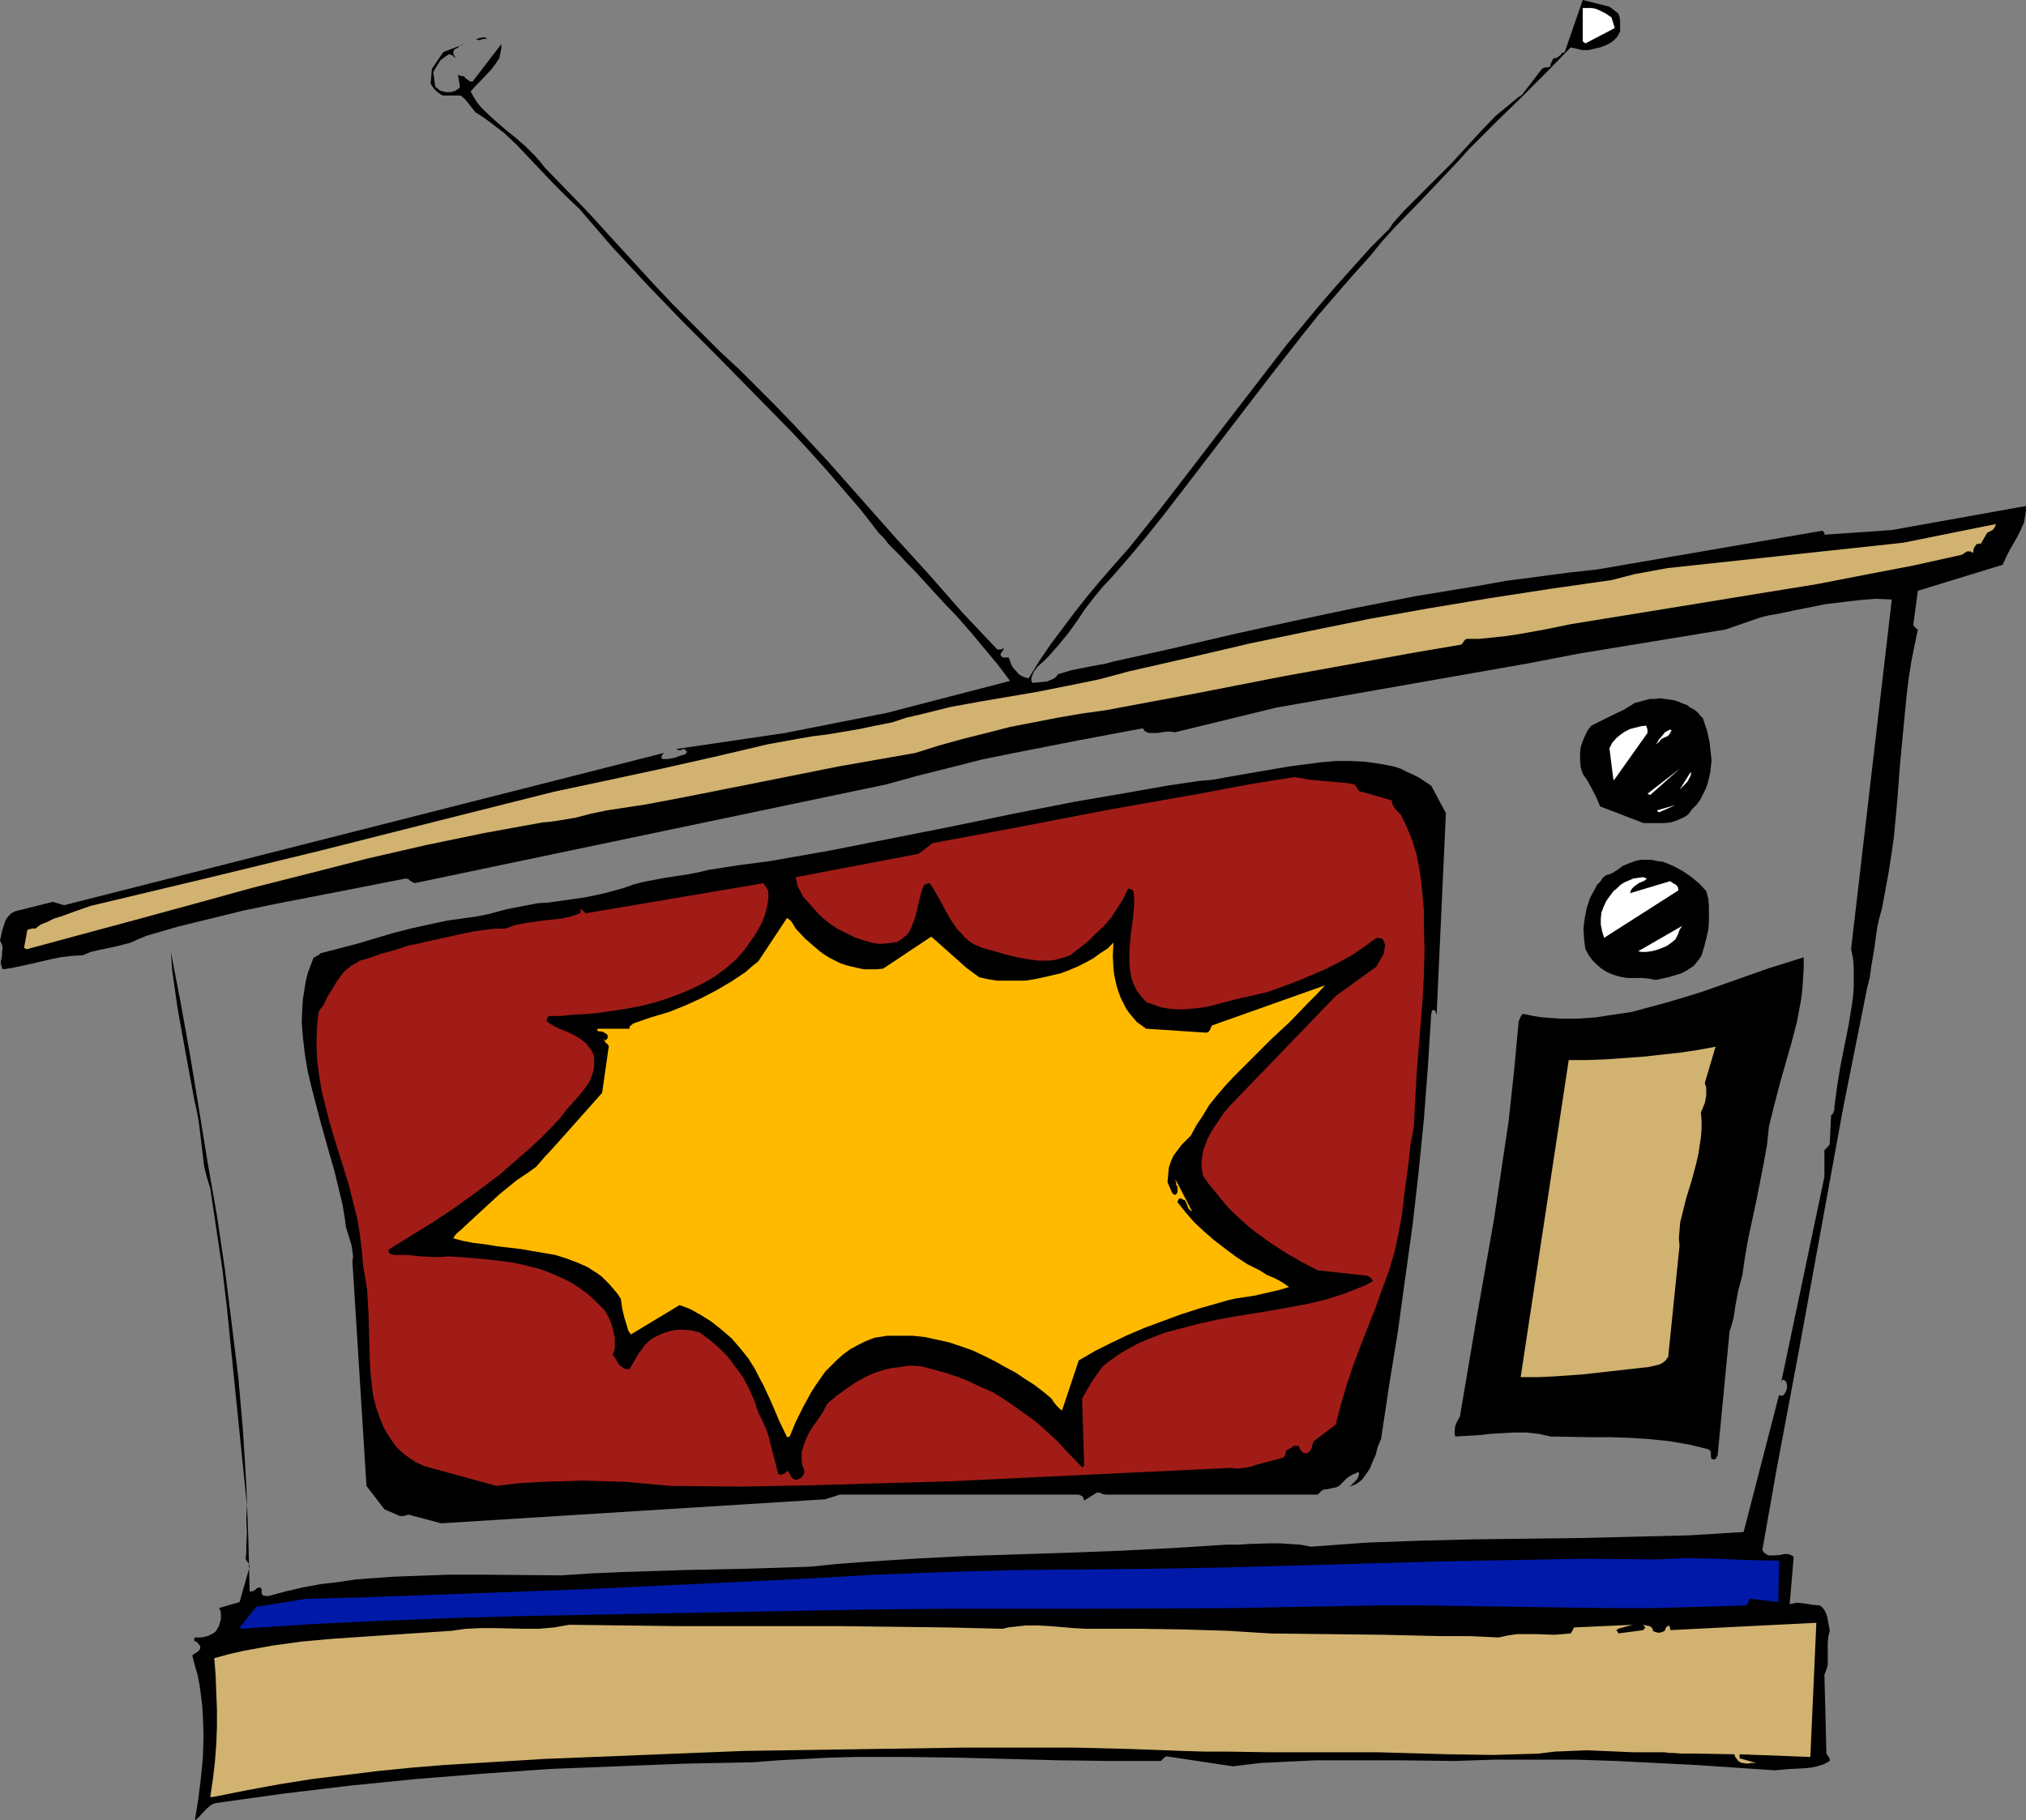 <?xml version="1.0" encoding="UTF-8" standalone="no"?>
<svg
   version="1.0"
   width="129.766mm"
   height="116.605mm"
   id="svg21"
   sodipodi:docname="Television 23.wmf"
   xmlns:inkscape="http://www.inkscape.org/namespaces/inkscape"
   xmlns:sodipodi="http://sodipodi.sourceforge.net/DTD/sodipodi-0.dtd"
   xmlns="http://www.w3.org/2000/svg"
   xmlns:svg="http://www.w3.org/2000/svg">
  <rect width="100%" height="100%" fill="#808080" stroke="none"/>
  <sodipodi:namedview
     id="namedview21"
     pagecolor="#ffffff"
     bordercolor="#000000"
     borderopacity="0.25"
     inkscape:showpageshadow="2"
     inkscape:pageopacity="0.0"
     inkscape:pagecheckerboard="0"
     inkscape:deskcolor="#d1d1d1"
     inkscape:document-units="mm" />
  <defs
     id="defs1">
    <pattern
       id="WMFhbasepattern"
       patternUnits="userSpaceOnUse"
       width="6"
       height="6"
       x="0"
       y="0" />
  </defs>
  <path
     style="fill:#000000;fill-opacity:1;fill-rule:evenodd;stroke:none"
     d="m 47.995,440.066 1.939,-2.101 1.131,-0.97 0.646,-0.323 0.646,-0.162 8.08,-1.131 8.08,-1.131 16.16,-1.939 16.16,-1.616 16.16,-1.293 16.16,-1.131 16.322,-0.646 16.322,-0.646 16.483,-0.323 6.141,-0.485 6.302,-0.323 6.141,-0.323 6.302,-0.162 h 12.282 l 12.282,0.162 12.282,0.323 12.282,0.323 12.282,0.162 h 12.443 l 0.646,-0.646 0.646,-0.485 16.16,2.424 6.626,-0.808 6.787,-0.323 6.626,-0.323 h 6.626 13.413 l 13.574,0.162 9.858,-0.323 h 9.858 9.696 l 9.696,0.323 9.534,0.485 9.696,0.485 19.23,1.293 1.778,-0.162 1.778,-0.162 3.394,-0.162 1.778,-0.162 1.454,-0.323 1.616,-0.485 1.454,-0.808 v -0.485 l -0.162,-0.323 -0.323,-0.485 -0.323,-0.485 -0.485,-19.07 0.485,-1.293 0.323,-1.131 v -1.293 -4.202 l 0.162,-1.454 0.323,-1.293 -0.162,-0.97 -0.323,-1.778 -0.162,-0.808 -0.323,-0.808 -0.323,-0.646 -0.485,-0.646 -0.646,-0.485 -1.778,-0.162 -1.939,-0.323 -1.778,-0.162 -0.97,0.162 -0.808,0.162 0.97,-11.474 -0.808,-0.485 -0.646,-0.162 h -0.808 l -0.646,0.162 -1.454,0.162 h -0.808 -0.808 l -0.485,-0.162 -0.485,-0.323 -0.323,-0.323 -0.323,-0.485 3.394,-19.232 5.494,-29.252 5.333,-29.252 5.333,-29.252 2.909,-14.545 2.909,-14.545 0.646,-2.586 0.323,-2.424 0.808,-4.848 0.646,-4.687 0.485,-2.263 0.646,-2.263 0.808,-4.363 0.808,-4.364 0.646,-4.202 0.646,-4.363 0.808,-8.727 0.646,-8.565 0.808,-8.565 0.808,-8.404 0.485,-4.04 0.646,-4.202 0.808,-4.04 0.808,-3.879 -0.323,-0.162 -0.162,-0.162 -0.323,-0.323 v -0.162 l -0.323,-0.162 1.131,-8.404 20.523,-6.303 0.808,-1.778 0.808,-1.616 1.939,-3.394 0.808,-1.616 0.808,-1.778 0.162,-0.97 0.162,-0.97 0.162,-0.97 v -1.131 l -32.482,5.818 -16.322,1.131 v -0.485 l -0.162,-0.162 -0.323,-0.323 -54.459,9.373 -7.272,0.808 -7.272,0.97 -7.434,0.97 -7.272,1.293 -14.706,2.424 -14.867,2.909 -14.544,3.071 -14.706,3.232 -14.544,3.394 -14.544,3.232 -1.778,0.485 -1.778,0.323 -3.394,0.646 -3.232,0.646 -3.232,0.97 -0.485,0.646 -0.646,0.485 -0.808,0.323 -0.808,0.323 -1.778,0.162 -1.616,0.162 -0.323,-0.485 v -0.646 l 0.162,-0.485 0.162,-0.485 0.485,-0.97 0.323,-0.323 0.323,-0.485 1.454,-1.293 1.293,-1.293 2.424,-2.747 2.262,-2.747 2.101,-2.909 1.939,-2.909 2.101,-2.747 2.262,-2.747 2.424,-2.586 4.202,-4.848 4.04,-4.848 3.878,-4.848 3.878,-5.01 7.434,-9.697 7.434,-9.697 7.434,-9.697 7.595,-9.697 3.878,-4.848 4.04,-4.687 4.202,-4.848 4.363,-4.848 2.747,-3.394 3.07,-3.394 6.141,-6.303 3.07,-3.232 2.909,-3.071 3.07,-3.232 2.909,-3.232 3.232,-3.232 3.07,-3.071 6.302,-6.141 6.141,-6.141 5.818,-5.98 1.454,0.323 1.293,0.323 h 1.616 l 1.293,-0.323 1.454,-0.323 1.293,-0.485 1.293,-0.646 0.97,-0.808 0.485,-0.485 0.485,-0.808 0.323,-0.646 V 6.788 5.818 5.01 L 392.041,4.04 391.718,3.232 389.617,1.616 383.153,0 l -4.363,12.606 -0.323,0.162 h -0.323 l -0.162,0.323 -0.323,0.323 -0.646,0.485 -0.323,0.162 h -0.485 l -0.323,0.323 -0.162,0.485 -0.323,0.485 -0.162,0.808 -0.808,0.162 h -0.485 l -0.646,0.323 -4.848,6.303 -0.97,0.646 -0.808,0.646 -2.909,2.424 -0.808,0.646 -0.97,0.808 -3.555,3.717 -3.555,3.879 -3.555,3.879 -1.939,1.939 -2.101,2.101 -2.909,2.909 -1.454,1.454 -3.07,3.071 -1.293,1.454 -1.293,1.454 -0.97,1.454 -4.525,4.525 -4.202,4.687 -4.202,4.687 -4.04,4.687 -7.918,9.535 -7.595,9.858 -7.595,9.858 -7.434,9.697 -7.595,9.858 -7.757,9.697 -3.555,4.04 -3.394,3.879 -3.232,3.879 -3.07,3.879 -2.909,3.879 -2.909,3.879 -2.747,4.04 -2.586,4.202 -0.808,-0.162 -0.808,-0.323 -0.808,-0.485 -0.646,-0.808 -0.646,-0.646 -0.485,-0.808 -0.323,-0.97 -0.323,-0.808 h -0.162 -0.485 -0.808 l -0.323,-0.323 -0.162,-0.162 v -0.323 -0.162 l 0.485,-0.646 0.162,-0.323 0.162,-0.323 -0.808,0.323 h -0.323 -0.485 l -8.403,-8.889 -8.08,-9.212 -8.242,-9.05 -16.16,-18.262 -8.403,-9.05 -4.363,-4.525 -4.363,-4.363 -4.525,-4.525 -4.525,-4.202 -2.909,-2.909 -2.909,-2.909 -5.656,-5.656 -5.333,-5.656 -5.01,-5.495 -5.171,-5.656 -5.01,-5.495 -5.171,-5.333 -5.333,-5.495 -1.131,-1.454 -1.131,-1.293 -2.424,-2.424 -2.424,-2.101 -2.424,-1.939 -2.424,-2.101 -2.262,-2.101 -1.131,-1.131 -0.97,-1.131 -0.808,-1.293 -0.808,-1.454 1.131,-1.293 1.293,-1.293 2.586,-2.747 0.97,-1.293 0.97,-1.454 0.162,-0.808 0.162,-0.808 0.162,-0.808 v -0.97 l -6.949,9.05 h -0.485 -0.162 l -0.646,-0.485 -0.485,-0.323 -0.323,-0.485 h -0.646 l -0.808,-0.323 0.485,2.909 -0.162,0.323 -0.485,0.323 -0.485,0.323 -0.485,0.162 -0.646,0.162 h -0.485 -0.646 l -0.646,-0.162 -0.646,-0.162 -0.485,-0.323 -0.323,-0.323 -0.485,-0.323 -0.485,-3.555 0.646,-1.131 0.808,-1.293 0.323,-0.485 0.646,-0.485 0.646,-0.485 0.808,-0.485 0.323,0.162 0.485,0.162 0.485,0.485 0.485,0.162 h -0.162 l -0.162,-0.162 -0.162,-0.323 -0.323,-0.485 v -0.646 l 0.162,-0.323 0.323,-0.323 0.485,-0.162 0.485,-0.485 0.485,-0.323 0.646,-0.162 -5.01,1.939 -2.747,4.04 -0.323,3.555 0.485,0.808 0.646,0.808 0.97,0.808 0.485,0.323 0.485,0.162 h 4.202 l 0.97,0.808 0.808,0.97 1.778,2.263 1.778,1.131 1.778,1.293 3.394,2.586 3.07,2.909 3.07,3.232 3.07,3.232 2.909,3.071 3.07,3.071 3.07,2.909 4.04,4.687 4.04,4.687 4.202,4.525 4.202,4.525 8.565,8.889 8.888,8.889 8.726,8.889 8.726,8.889 4.202,4.525 4.202,4.687 4.04,4.687 4.04,4.687 1.293,1.616 1.131,1.454 2.101,2.747 1.293,1.293 1.131,1.454 1.454,1.454 1.454,1.454 1.616,1.778 1.778,1.778 3.394,3.717 3.394,3.717 3.555,3.717 3.394,3.879 3.232,3.879 3.232,3.879 2.909,3.879 -29.896,7.757 -24.563,4.848 -26.341,3.879 0.323,0.162 0.323,0.162 h 0.323 l 0.646,-0.323 h 0.485 l 0.162,0.323 v 0.162 h 0.323 v 0.162 0 l -0.162,0.323 -0.323,0.323 -0.485,0.162 -0.646,0.162 -1.293,0.485 -1.616,0.323 h -0.808 -0.646 l -0.162,-0.162 v -0.323 -0.323 l 0.323,-0.323 0.162,-0.323 -145.117,36.847 -2.747,-0.808 -9.05,2.263 -0.97,0.485 -0.646,0.646 -0.646,0.808 -0.323,0.808 -0.646,2.101 L 0,227.71 l 0.485,0.97 0.162,0.97 -0.162,0.808 v 0.97 l -0.162,0.808 -0.162,0.808 0.162,0.808 0.323,0.808 2.262,-0.323 2.262,-0.485 2.262,-0.485 4.848,-1.131 2.424,-0.485 2.586,-0.323 2.747,-0.162 1.939,-0.808 2.101,-0.485 3.878,-0.808 3.717,-0.97 1.778,-0.808 1.939,-0.808 7.757,-2.263 7.918,-1.939 7.918,-1.939 7.757,-1.616 15.837,-3.071 15.675,-3.071 0.646,0.162 0.323,0.323 0.485,0.323 0.323,0.162 0.323,0.162 114.251,-23.918 7.595,-2.101 7.757,-1.939 7.595,-1.939 7.918,-1.616 15.675,-3.071 15.514,-2.909 0.323,0.485 0.323,0.323 0.808,0.323 h 0.97 1.131 l 2.101,-0.323 h 1.131 l 0.97,0.162 24.563,-5.98 60.762,-10.666 12.605,-2.424 35.39,-5.818 8.403,-2.909 1.939,-0.485 1.939,-0.323 3.878,-0.808 4.04,-0.808 4.04,-0.808 4.04,-0.485 4.04,-0.485 4.04,-0.323 3.878,0.162 -9.858,84.684 0.485,2.263 0.162,2.263 v 2.101 2.424 l -0.162,2.263 -0.323,2.424 -0.808,4.848 -0.97,4.848 -0.97,4.848 -0.808,5.01 -0.323,2.424 -0.323,2.424 v 0.646 l -0.162,0.485 -0.162,0.485 -0.485,0.485 -0.323,6.949 -0.323,0.485 -0.323,0.323 -0.646,0.646 v 6.464 l -10.504,49.938 0.162,-0.485 0.162,-0.323 h 0.323 l 0.485,0.323 0.323,0.808 v 0.97 l -0.323,0.808 -0.485,0.808 h -0.162 l -0.323,0.162 -0.646,-0.162 -8.565,33.13 -13.09,0.808 -12.928,0.323 -13.09,0.323 -12.928,0.162 -13.09,0.162 -13.09,0.323 -13.251,0.485 -6.626,0.485 -6.626,0.485 -2.586,-0.485 -2.586,-0.162 -2.424,-0.162 h -2.424 l -5.171,0.162 -2.586,0.162 h -2.747 l -12.766,0.808 -12.605,0.646 -12.605,0.485 -25.048,0.808 -12.443,0.646 -12.605,0.808 -6.302,0.485 -6.302,0.646 -15.19,0.485 -15.19,0.323 -15.19,0.485 -7.434,0.323 -7.434,0.485 -17.938,-0.162 h -9.211 l -8.888,0.323 -4.525,0.162 -4.363,0.323 -4.525,0.323 -4.363,0.646 -4.202,0.485 -4.363,0.808 -4.202,0.97 -4.202,1.131 h -0.485 l -0.808,-0.162 -0.162,-0.162 -0.162,-0.323 v -0.485 -0.485 l -0.162,-0.323 -0.323,-0.162 -0.646,0.162 -0.485,0.485 -0.646,0.323 h -0.323 -0.323 l -0.162,-6.464 -0.162,-6.464 -0.485,-12.929 -0.808,-13.09 -1.131,-12.929 -1.616,-13.09 -1.616,-12.929 -1.939,-13.09 -2.262,-12.929 -2.101,-12.929 -2.101,-12.767 -2.262,-12.606 -2.424,-12.606 0.323,4.525 0.646,4.525 0.646,4.525 0.808,4.525 1.616,8.889 0.808,4.364 0.808,4.363 0.646,2.909 0.485,2.747 0.646,5.333 0.646,5.333 0.646,2.586 0.808,2.586 1.454,9.697 1.454,9.697 1.131,9.535 0.97,9.697 1.939,19.07 1.939,19.07 -0.162,3.394 0.162,3.232 -0.162,3.232 v 1.616 l -0.162,1.454 0.162,0.323 0.323,0.485 0.323,0.485 0.162,0.323 v 0.323 l -2.424,8.565 -5.01,1.454 0.323,0.485 0.162,0.808 v 0.646 0.808 l -0.485,1.616 -0.646,1.131 -0.323,0.323 -0.485,0.323 -1.293,0.646 -1.454,0.323 h -1.454 l -0.323,0.162 v 0.323 0.323 l 0.323,0.162 0.323,0.162 0.323,0.323 0.162,0.323 0.323,0.162 v 0.485 0.323 l -0.485,0.646 -0.808,0.485 -0.646,0.485 0.646,2.424 0.646,2.263 0.485,2.424 0.323,2.424 0.323,2.586 0.162,2.424 0.162,5.01 -0.162,5.172 -0.485,5.01 -0.646,5.172 -0.808,5.01 z"
     id="path1" />
  <path
     style="fill:#d1b270;fill-opacity:1;fill-rule:evenodd;stroke:none"
     d="m 51.55,435.056 8.08,-1.616 7.918,-1.454 8.08,-1.293 8.08,-0.97 7.918,-0.97 8.08,-0.808 7.918,-0.646 8.08,-0.485 15.998,-0.97 16.16,-0.646 15.998,-0.646 16.16,-0.646 53.328,-0.808 h 13.413 13.251 l 13.251,0.323 13.251,0.485 5.333,0.162 h 5.333 l 10.342,0.162 h 10.342 10.181 5.656 l 5.656,0.162 5.656,0.162 5.494,0.162 10.989,0.162 5.494,-0.162 5.494,-0.162 3.878,-0.485 3.878,-0.162 3.878,-0.162 3.878,0.162 3.717,0.162 3.878,0.162 h 3.717 3.717 l 1.131,0.162 h 0.97 l 1.939,0.162 h 1.778 1.939 l 9.05,0.162 0.323,0.808 0.323,0.323 0.323,0.485 0.485,0.323 0.485,0.162 1.131,0.162 1.131,-0.162 h 1.131 l -4.04,-1.131 v -0.97 l 17.13,0.646 1.454,-32.484 -35.39,1.778 v -0.485 l -0.162,-0.323 v -0.162 0 l -0.162,-0.162 -0.162,0.162 h -0.162 l -0.323,0.323 -0.323,0.646 v 0.162 0 l -0.646,0.323 -0.808,0.162 -0.808,-0.162 -0.646,-0.323 v -0.323 l -0.162,-0.323 -0.323,-0.323 -0.323,-0.162 -0.808,-0.162 -0.808,-0.162 0.323,0.323 0.162,0.162 0.162,0.162 -0.162,0.162 -0.162,0.162 -0.162,0.323 -6.141,0.808 v -0.323 l -0.162,-0.162 -0.162,-0.162 h -0.162 v 0 l 0.162,-0.162 0.323,-0.323 3.555,-0.97 -14.221,0.646 -0.162,0.323 -0.162,0.323 -0.162,0.323 -0.323,0.485 -1.939,0.162 -2.101,0.162 -4.363,-0.162 h -2.262 -2.262 l -2.262,0.323 -2.262,0.485 -6.949,-0.323 h -7.11 l -13.736,-0.323 -27.31,-0.323 -5.333,-0.323 -5.171,-0.323 -10.504,-0.323 -10.181,-0.162 h -10.504 -3.07 l -2.909,-0.162 -5.818,-0.485 -2.909,-0.162 h -2.909 l -2.909,0.323 -1.454,0.162 -1.293,0.323 -13.251,-0.323 -13.251,-0.162 -13.09,-0.162 h -13.09 -26.179 l -13.09,-0.162 -12.928,-0.162 -3.717,0.646 -3.717,0.323 h -3.555 l -7.11,-0.162 h -3.555 l -3.394,0.162 -3.394,0.485 -7.272,0.485 -7.272,0.485 -7.272,0.485 -7.11,0.485 -7.272,0.646 -7.11,0.97 -3.555,0.646 -3.555,0.646 -3.555,0.808 -3.555,0.97 0.323,4.04 0.162,4.202 0.162,4.202 v 4.202 l -0.162,4.202 -0.323,4.202 -0.485,4.202 -0.646,4.363 z"
     id="path2" />
  <path
     style="fill:#ffffff;fill-opacity:1;fill-rule:evenodd;stroke:none"
     d="m 64.963,434.41 3.555,-0.808 z"
     id="path3" />
  <path
     style="fill:#0019a8;fill-opacity:1;fill-rule:evenodd;stroke:none"
     d="m 58.499,394.331 16.968,-1.131 16.806,-0.808 16.806,-0.646 16.806,-0.485 33.774,-0.646 16.968,-0.323 16.968,-0.323 17.614,-0.323 17.453,-0.162 h 34.906 l 34.744,-0.162 17.453,-0.323 17.453,-0.323 h 11.312 l 11.15,0.162 22.462,0.323 11.15,0.162 h 11.15 l 11.15,-0.323 11.15,-0.323 0.162,-0.323 0.323,-0.323 0.162,-0.485 0.162,-0.485 6.949,0.808 0.162,-10.02 -7.434,-0.162 -7.434,-0.323 -7.434,-0.162 -3.717,0.162 -4.04,0.162 -17.291,-0.162 -17.291,0.323 -17.291,0.323 -17.291,0.485 -34.259,0.97 -17.291,0.323 -17.453,0.162 -16.968,0.162 -16.968,0.485 -16.968,0.646 -16.806,0.97 -33.774,1.616 -16.968,0.808 -16.806,0.646 -26.664,0.97 -13.251,0.485 -13.09,0.323 -12.12,1.939 -4.04,5.01 z"
     id="path4" />
  <path
     style="fill:#000000;fill-opacity:1;fill-rule:evenodd;stroke:none"
     d="m 106.817,368.796 92.92,-5.818 3.555,-1.131 h 57.853 l 0.323,0.162 0.485,0.162 0.323,0.485 0.162,0.646 3.07,-1.939 h 0.808 l 0.485,0.323 0.808,0.162 h 51.389 l 0.485,-0.485 0.485,-0.485 0.646,-0.323 h 0.646 l 1.454,-0.323 0.808,-0.162 0.646,-0.323 0.97,-0.97 0.97,-0.97 1.293,-0.808 0.808,-0.323 0.646,-0.323 0.162,0.485 -0.162,0.485 -0.162,0.485 -0.323,0.485 -0.808,0.808 -0.808,0.808 0.808,-0.323 0.808,-0.323 0.646,-0.485 0.646,-0.485 0.97,-1.293 0.97,-1.454 0.646,-1.616 0.808,-1.778 0.485,-1.939 0.808,-1.939 1.939,-12.929 2.101,-12.929 1.778,-12.929 1.778,-12.767 1.454,-12.767 1.293,-12.929 0.97,-12.767 0.808,-12.767 0.162,-0.646 0.162,-0.323 h 0.323 l 0.323,0.162 0.162,0.485 0.162,0.485 v 0.323 0 l 2.262,-49.13 -3.555,-6.626 -1.454,-0.97 -1.454,-0.97 -1.616,-0.808 -1.454,-0.646 -1.616,-0.808 -1.616,-0.485 -1.616,-0.323 -1.778,-0.323 -3.394,-0.485 -3.555,-0.162 h -3.555 l -3.717,0.323 -3.717,0.485 -3.717,0.485 -7.595,1.293 -7.434,1.293 -3.555,0.646 -3.555,0.323 -7.595,1.131 -7.272,1.293 -15.029,2.586 -14.867,2.909 -14.867,3.071 -14.706,2.909 -14.706,2.909 -14.706,2.586 -7.434,0.97 -7.272,1.131 -2.747,0.646 -2.586,0.485 -5.333,0.808 -2.586,0.485 -2.586,0.485 -2.424,0.646 -2.262,0.808 -4.686,1.293 -4.525,0.97 -9.05,1.293 -2.586,0.162 -2.586,0.485 -5.01,0.97 -4.848,1.293 -2.586,0.485 -2.262,0.323 -4.686,0.646 -4.525,0.97 -4.363,0.97 -4.363,1.131 -4.363,1.293 -4.363,1.293 -4.363,1.131 -4.363,1.131 -0.485,0.485 -0.485,0.162 -0.323,0.323 h -0.323 l -0.808,2.101 -0.646,1.778 -0.485,1.939 -0.323,2.101 -0.323,1.939 -0.162,1.939 -0.162,3.879 0.323,4.04 0.485,4.04 0.646,3.879 0.97,4.04 2.101,8.081 1.131,4.04 1.131,4.04 1.131,3.879 0.97,4.04 0.97,4.04 0.646,3.879 0.162,1.454 0.323,1.131 0.808,2.586 0.323,1.131 0.162,1.293 0.162,1.131 -0.162,1.293 3.394,54.301 4.363,5.656 3.717,1.616 h 0.97 l 0.485,-0.162 0.646,-0.162 z"
     id="path5" />
  <path
     style="fill:#a11c17;fill-opacity:1;fill-rule:evenodd;stroke:none"
     d="m 120.23,359.746 5.171,-0.646 5.333,-0.323 5.171,-0.162 5.171,-0.162 5.333,0.162 5.333,0.162 5.333,0.485 5.333,0.485 17.13,0.162 16.968,-0.323 16.806,-0.485 16.968,-0.485 16.806,-0.808 16.968,-0.808 33.774,-1.616 1.778,0.162 1.616,-0.162 1.616,-0.323 1.454,-0.485 3.07,-0.808 3.07,-0.808 0.323,-0.162 0.323,-0.485 0.323,-1.131 0.485,-0.323 0.646,-0.323 0.646,-0.485 h 0.808 0.323 l 0.162,0.162 0.162,0.323 0.162,0.485 0.485,0.485 0.323,0.323 h 0.485 0.323 l 0.485,-0.323 0.162,-0.162 0.162,-0.162 0.323,-0.646 0.162,-0.808 0.323,-0.808 5.333,-4.04 1.293,-5.01 1.454,-4.848 1.616,-4.848 1.778,-4.687 1.778,-4.525 1.778,-4.525 1.616,-4.525 1.616,-4.363 0.646,-2.263 0.646,-2.101 0.97,-4.525 0.808,-4.364 0.485,-4.202 1.131,-8.565 0.485,-4.363 0.808,-4.363 0.323,-6.303 0.323,-6.141 0.97,-12.121 0.485,-5.98 0.323,-5.98 0.162,-6.141 -0.162,-6.303 v -3.555 l -0.323,-3.555 -0.323,-3.394 -0.485,-3.232 -0.646,-3.232 -0.97,-3.232 -1.293,-3.232 -1.454,-3.071 -0.97,-0.97 -0.646,-0.808 -0.485,-0.808 -0.162,-0.97 -7.272,-2.101 h -0.323 l -0.323,-0.162 -0.323,-0.485 -0.162,-0.162 -0.162,-0.323 -0.485,-0.646 -1.778,-0.323 -1.778,-0.162 -3.555,-0.323 -3.717,-0.323 -3.717,-0.646 -10.989,1.778 -11.15,2.101 -21.978,3.879 -10.989,2.101 -10.827,2.101 -21.654,4.04 -3.394,2.586 -29.734,5.656 0.162,0.808 0.162,0.646 0.162,0.808 0.485,0.808 0.808,1.616 1.293,1.454 1.293,1.454 1.293,1.454 1.454,1.293 1.454,1.131 1.778,1.131 1.939,0.97 1.939,0.97 1.939,0.646 2.101,0.646 2.101,0.323 2.101,-0.162 1.131,-0.162 0.97,-0.162 0.808,-0.485 0.808,-0.646 0.808,-0.646 0.485,-0.646 0.485,-0.97 0.323,-0.808 0.646,-1.778 0.485,-1.939 0.485,-2.101 0.485,-1.939 0.646,-1.778 0.646,-0.323 0.808,-0.162 1.293,2.101 1.293,2.263 1.293,2.424 1.293,2.263 1.454,2.101 0.97,0.97 0.808,0.97 0.97,0.808 1.131,0.808 1.131,0.485 1.131,0.485 2.909,0.808 2.747,0.808 2.747,0.646 2.586,0.485 2.586,0.323 h 1.293 1.293 l 1.293,-0.162 1.293,-0.323 1.131,-0.323 1.293,-0.485 2.101,-1.616 2.262,-1.778 1.939,-1.939 1.939,-1.778 1.778,-2.101 1.454,-2.263 1.454,-2.263 1.131,-2.424 0.646,0.162 0.323,0.162 0.323,0.323 0.162,1.616 v 1.778 l -0.323,3.555 -0.485,3.555 -0.323,3.555 v 1.778 1.778 l 0.162,1.616 0.323,1.778 0.485,1.454 0.808,1.616 0.97,1.293 1.293,1.454 1.778,0.646 1.778,0.646 1.939,0.323 1.778,0.162 h 1.939 l 1.778,-0.162 1.939,-0.162 1.939,-0.323 3.717,-0.97 3.717,-0.97 3.717,-0.808 3.394,-0.808 3.555,-1.293 3.555,-1.293 3.394,-1.454 3.394,-1.454 3.232,-1.616 3.232,-1.778 3.07,-2.101 2.909,-2.101 h 0.485 l 0.808,0.162 0.323,0.323 0.162,0.323 0.323,0.97 -0.162,0.97 -0.162,0.97 -0.485,0.97 -0.485,0.808 -0.485,0.808 -0.323,0.646 -9.858,7.111 -25.856,26.827 -1.454,1.778 -1.293,1.939 -1.293,1.939 -1.131,2.101 -0.808,2.101 -0.323,1.131 -0.162,1.131 -0.162,1.131 v 1.131 l 0.162,1.131 0.162,1.131 1.454,2.101 1.616,1.939 1.454,1.778 1.454,1.778 1.616,1.616 1.778,1.616 1.616,1.454 1.616,1.293 3.555,2.586 3.717,2.424 3.878,2.263 4.04,2.101 11.958,1.293 0.323,0.162 0.485,0.323 0.323,0.323 0.323,0.485 -1.778,0.97 -1.939,0.808 -3.717,1.454 -4.202,1.293 -4.04,0.97 -4.363,0.808 -4.363,0.808 -9.05,1.454 -4.363,0.808 -4.363,0.97 -4.363,1.131 -4.202,1.131 -4.04,1.616 -1.939,0.808 -1.778,0.97 -1.778,0.97 -1.778,1.131 -1.778,1.293 -1.616,1.293 -1.454,1.939 -1.293,1.939 -2.262,3.879 0.485,15.515 v 0.646 l -0.162,0.323 -0.323,0.162 -4.04,-4.202 -1.939,-2.101 -2.101,-1.939 -2.101,-1.939 -2.262,-1.778 -2.262,-1.616 -2.262,-1.616 -2.424,-1.616 -2.424,-1.454 -2.586,-1.131 -2.747,-1.293 -2.747,-1.131 -2.909,-0.97 -2.909,-0.808 -3.07,-0.808 -1.778,-0.162 h -1.778 l -1.778,0.323 -1.616,0.162 -1.616,0.323 -1.616,0.485 -1.454,0.485 -1.454,0.646 -2.747,1.454 -2.586,1.778 -2.424,1.778 -2.101,1.778 -0.97,1.939 -1.293,1.939 -1.293,1.778 -1.131,1.939 -0.808,1.939 -0.323,1.131 -0.323,0.97 v 0.97 1.131 l 0.162,1.131 0.485,1.293 v 0.485 l -0.162,0.323 -0.323,0.646 -0.646,0.485 -0.97,0.323 -0.646,-0.323 -0.485,-0.485 -0.323,-0.646 -0.485,-0.808 -0.323,0.323 -0.646,0.485 -0.646,0.162 h -0.323 l -0.323,-0.162 -0.485,-1.778 -0.485,-1.939 -0.97,-3.717 -0.485,-1.939 -0.646,-1.778 -0.808,-1.778 -0.97,-1.939 -0.97,-2.909 -1.293,-2.909 -1.454,-2.747 -1.778,-2.424 -1.939,-2.586 -2.101,-2.101 -2.262,-1.939 -2.424,-1.778 -1.939,-0.485 -1.778,-0.162 h -1.778 l -1.616,0.323 -1.616,0.485 -1.454,0.646 -1.293,0.646 -1.131,0.97 -0.808,0.808 -0.646,0.97 -0.646,0.808 -0.485,0.808 -0.808,1.454 -0.97,1.616 h -0.646 l -0.646,-0.162 -0.485,-0.323 -0.646,-0.485 -0.808,-1.293 -0.808,-1.293 0.485,-1.293 v -1.454 -1.293 l -0.323,-1.454 -0.323,-1.293 -0.485,-1.454 -0.646,-1.293 -0.808,-1.293 -1.939,-1.939 -1.939,-1.778 -1.939,-1.454 -2.262,-1.454 -2.262,-1.131 -2.262,-0.97 -2.424,-0.97 -2.424,-0.646 -2.586,-0.646 -2.424,-0.485 -5.171,-0.646 -5.171,-0.485 -5.01,-0.323 -1.778,0.162 h -1.616 l -3.232,-0.162 -3.07,-0.323 h -1.778 -1.616 l -0.485,-0.162 -0.485,-0.162 -0.323,-0.485 v -0.162 -0.323 l 5.494,-3.394 5.494,-3.394 5.333,-3.555 5.333,-3.879 5.171,-3.879 5.01,-4.363 2.586,-2.263 2.424,-2.263 2.424,-2.424 2.424,-2.586 1.293,-1.778 2.909,-3.232 1.454,-1.778 1.131,-1.616 0.485,-0.97 0.323,-0.97 0.323,-0.97 0.162,-0.97 v -1.131 -1.131 l -0.323,-1.131 -0.485,-0.808 -0.646,-0.808 -0.485,-0.646 -0.808,-0.646 -0.646,-0.485 -1.616,-0.97 -1.778,-0.808 -1.616,-0.646 -1.616,-0.808 -1.454,-0.97 v -0.485 l 0.162,-0.323 0.323,-0.485 h 2.909 l 3.07,-0.323 3.232,-0.162 3.232,-0.323 3.232,-0.485 3.232,-0.485 3.394,-0.646 3.232,-0.808 3.07,-0.97 3.07,-1.131 3.07,-1.293 2.909,-1.454 2.747,-1.616 2.586,-1.939 2.424,-2.101 2.101,-2.424 2.262,-3.232 0.97,-1.616 0.97,-1.778 0.646,-1.778 0.485,-1.778 0.323,-1.939 v -1.939 l -0.323,-0.646 -0.323,-0.485 -0.323,-0.485 -0.162,-0.323 -42.986,7.272 -0.323,-0.162 -0.323,-0.323 -0.323,-0.323 -0.162,-0.162 h -0.323 v 0 l 0.162,0.323 v 0.323 l -0.162,0.323 -2.262,0.808 -2.262,0.485 -4.525,0.485 -2.262,0.323 -2.262,0.323 -2.262,0.485 -2.262,0.808 h -2.586 l -2.424,0.323 -2.424,0.323 -2.424,0.485 -9.534,2.101 -1.939,0.485 -1.939,0.323 -3.394,1.131 -3.555,0.97 -1.778,0.646 -1.939,0.646 -1.293,0.323 -0.97,0.646 -0.97,0.485 -0.97,0.808 -0.808,0.646 -0.646,0.808 -1.293,1.778 -1.131,1.939 -1.131,1.778 -0.808,1.778 -1.131,1.454 -0.323,1.939 -0.162,1.939 -0.162,4.04 0.162,3.879 0.485,3.879 0.646,3.879 0.97,3.879 0.97,3.717 1.131,3.879 2.424,7.757 1.131,3.717 0.97,3.879 0.97,3.879 0.646,3.879 0.485,3.879 0.323,3.879 0.485,2.747 0.485,2.909 0.162,2.909 0.162,2.909 0.162,5.818 0.162,5.656 0.162,2.909 0.323,2.747 0.323,2.747 0.646,2.586 0.97,2.747 0.97,2.424 1.454,2.424 0.808,1.131 0.808,1.131 1.778,1.616 1.778,1.293 0.97,0.646 2.101,0.97 1.131,0.323 z"
     id="path6" />
  <path
     style="fill:#000000;fill-opacity:1;fill-rule:evenodd;stroke:none"
     d="m 414.988,353.281 h 0.323 v -0.162 l 0.162,-0.162 v -0.162 l 0.323,-0.323 2.909,-30.221 0.485,-1.454 0.485,-1.778 0.485,-3.232 0.646,-3.394 0.485,-1.778 0.485,-1.778 0.646,-4.525 0.808,-4.525 1.939,-9.05 1.778,-9.05 0.808,-4.525 0.485,-4.525 1.293,-5.172 1.293,-5.01 2.909,-10.181 1.293,-5.01 0.97,-5.172 0.323,-2.586 0.162,-2.586 0.162,-2.586 V 231.75 l -4.04,1.293 -4.202,1.293 -8.242,2.909 -8.242,2.909 -4.202,1.293 -4.363,1.293 -4.202,1.131 -4.202,1.131 -4.363,0.646 -4.202,0.646 -4.363,0.323 h -4.363 l -4.363,-0.323 -2.101,-0.323 -2.262,-0.485 h -0.323 l -0.162,0.162 -0.323,0.485 -0.485,1.131 -1.131,12.121 -1.293,11.959 -1.778,11.959 -1.778,11.959 -4.202,23.757 -4.04,23.918 -0.646,1.131 -0.485,1.131 -0.162,1.293 v 0.485 l 0.162,0.808 2.747,-0.162 2.909,-0.162 2.747,-0.323 2.909,-0.162 2.909,-0.162 h 3.07 l 2.909,0.323 1.454,0.323 1.454,0.323 9.696,0.162 h 4.848 l 4.686,0.162 4.848,0.323 4.686,0.485 4.686,0.808 4.686,1.131 0.162,0.162 0.323,0.162 0.162,0.646 v 0.808 l 0.162,0.646 z"
     id="path7" />
  <path
     style="fill:#ffba00;fill-opacity:1;fill-rule:evenodd;stroke:none"
     d="m 191.173,347.787 1.454,-3.555 1.778,-3.555 1.939,-3.555 1.131,-1.778 1.131,-1.616 1.131,-1.616 1.454,-1.454 1.454,-1.454 1.454,-1.293 1.778,-1.293 1.778,-0.97 1.939,-0.97 2.101,-0.808 3.07,-0.485 h 3.07 3.07 l 3.07,0.323 2.909,0.646 2.909,0.646 2.909,0.97 2.747,0.97 2.747,1.293 2.586,1.293 2.586,1.454 2.424,1.293 2.424,1.616 2.262,1.454 2.101,1.616 1.939,1.616 0.323,0.485 0.323,0.485 0.646,0.808 0.646,0.646 0.646,0.485 4.04,-12.121 3.878,-2.263 3.878,-1.939 4.04,-1.939 4.202,-1.778 4.363,-1.616 4.363,-1.616 4.525,-1.454 4.525,-1.293 2.262,-0.646 2.101,-0.485 4.363,-0.646 4.202,-0.97 2.101,-0.485 2.101,-0.646 -1.616,-1.131 -1.778,-0.97 -1.939,-0.808 -1.778,-1.131 -2.909,-1.454 -2.747,-1.778 -2.586,-1.939 -2.747,-2.101 -2.424,-2.101 -2.424,-2.263 -2.101,-2.424 -1.939,-2.424 v -0.162 l 0.162,-0.323 0.162,-0.323 0.485,-0.162 0.485,0.323 0.485,0.162 0.485,0.97 0.162,0.485 0.162,0.485 0.485,0.485 0.485,0.323 -4.04,-7.757 v 0.323 l 0.162,0.485 v 0.485 l 0.323,0.485 v 0.808 0.485 l -0.323,0.485 -0.323,0.162 -0.323,-0.162 -0.323,-0.323 -0.162,-0.323 -0.485,-1.131 -0.485,-1.131 0.162,-1.939 0.162,-1.616 0.485,-1.454 0.646,-1.454 0.97,-1.293 0.97,-1.293 1.131,-1.131 1.131,-1.131 1.293,-2.424 1.616,-2.424 1.454,-2.424 1.939,-2.424 1.939,-2.263 2.101,-2.263 4.363,-4.363 4.525,-4.525 4.686,-4.363 4.363,-4.525 2.101,-2.101 2.101,-2.263 -27.31,9.697 -0.323,0.485 -0.162,0.485 -0.323,0.485 -0.485,0.323 -14.706,-0.97 -1.131,-0.808 -1.131,-0.808 -0.808,-0.97 -0.97,-1.131 -0.808,-1.131 -0.646,-1.293 -0.646,-1.293 -0.485,-1.293 -0.485,-1.454 -0.323,-1.454 -0.323,-1.454 -0.162,-1.454 -0.162,-3.071 0.162,-3.232 -1.454,1.454 -1.778,1.131 -1.778,1.293 -1.778,0.97 -1.939,0.97 -1.939,0.808 -2.101,0.808 -2.101,0.485 -2.101,0.485 -2.262,0.485 -2.262,0.323 h -2.101 -2.262 -2.262 l -2.101,-0.323 -2.262,-0.485 -3.07,-2.263 -2.909,-2.586 -2.909,-2.586 -2.747,-2.424 -11.635,7.757 -1.616,0.162 h -1.616 -1.454 l -1.454,-0.323 -1.454,-0.323 -1.293,-0.323 -1.454,-0.485 -1.293,-0.646 -1.293,-0.646 -1.293,-0.808 -1.131,-0.808 -1.131,-0.97 -2.424,-2.101 -2.262,-2.424 -0.485,-0.808 -0.485,-0.808 -0.485,-0.485 -0.646,-0.485 -6.949,10.505 -1.616,1.293 -1.454,1.293 -3.394,2.263 -3.555,2.101 -3.717,1.939 -3.878,1.778 -4.04,1.616 -4.363,1.293 -4.202,1.454 -0.646,0.485 -0.323,0.323 v 0.485 h -7.595 l -0.162,0.162 h -0.162 l 0.162,0.323 0.323,0.162 h 0.485 l 0.646,0.162 0.485,0.323 0.485,0.323 v 0.323 0.162 l 0.162,0.162 -0.162,0.162 -0.323,0.485 h -0.323 l -0.162,0.162 -0.162,-0.162 0.162,-0.162 0.162,0.323 0.162,0.485 0.485,0.323 0.323,0.485 -1.616,11.313 -3.878,4.364 -3.878,4.363 -4.04,4.525 -2.101,2.263 -2.101,2.424 -2.262,1.616 -2.424,1.616 -4.363,3.555 -4.202,3.879 -2.101,1.939 -1.939,1.778 -0.808,0.808 -0.808,0.646 -0.646,0.646 -0.485,0.808 2.424,0.646 2.586,0.485 2.747,0.323 2.909,0.485 5.656,0.646 2.747,0.485 2.909,0.485 2.747,0.485 2.586,0.808 2.586,0.97 2.586,1.131 2.262,1.454 1.131,0.808 0.97,0.97 0.97,0.97 0.97,1.131 0.97,1.131 0.808,1.293 0.323,2.263 0.485,2.101 0.646,2.101 0.323,1.131 0.646,0.97 11.797,-7.111 1.293,0.485 1.293,0.485 2.586,1.454 2.586,1.616 2.424,1.939 2.424,2.101 2.101,2.424 1.939,2.424 1.616,2.586 0.97,1.939 1.131,2.101 1.939,4.202 1.778,4.202 1.939,4.04 z"
     id="path8" />
  <path
     style="fill:#d1b270;fill-opacity:1;fill-rule:evenodd;stroke:none"
     d="m 368.932,333.403 h 3.555 l 3.555,-0.162 6.949,-0.485 7.272,-0.808 7.11,-0.808 1.616,-0.162 1.454,-0.323 1.293,-0.323 0.646,-0.323 0.646,-0.485 0.323,-0.323 0.162,-0.323 0.323,-0.323 2.747,-26.989 -0.162,-1.778 0.162,-1.939 0.162,-1.939 0.485,-1.939 0.97,-3.879 0.646,-2.101 0.646,-2.101 1.131,-4.202 0.485,-2.101 0.323,-2.101 0.323,-2.101 0.162,-2.101 v -1.939 l -0.162,-2.101 0.323,-0.646 0.323,-0.808 0.323,-0.808 0.162,-0.808 0.162,-0.97 v -0.97 -0.97 l -0.323,-0.97 v -0.162 l 2.586,-8.727 -4.363,0.808 -4.363,0.646 -4.525,0.485 -4.363,0.485 -4.525,0.323 -4.525,0.323 -4.525,0.162 h -4.363 l -11.635,76.765 z"
     id="path9" />
  <path
     style="fill:#000000;fill-opacity:1;fill-rule:evenodd;stroke:none"
     d="m 400.768,237.245 1.616,-0.323 1.454,-0.323 1.616,-0.485 1.616,-0.485 1.454,-0.808 1.454,-0.97 0.97,-1.131 0.485,-0.646 0.485,-0.808 0.646,-2.101 0.485,-1.939 0.485,-2.101 0.162,-1.778 v -1.939 -1.939 l -0.162,-1.939 -0.485,-1.778 -1.616,-1.778 -1.939,-1.616 -2.101,-1.454 -2.424,-1.293 -1.131,-0.485 -1.293,-0.485 -1.293,-0.162 -1.454,-0.323 h -1.293 -1.293 l -1.454,0.323 -1.293,0.485 -0.808,0.323 -0.808,0.323 -1.293,0.97 -1.293,0.808 -0.808,0.323 -0.646,0.162 -0.808,0.646 -0.646,0.97 -0.808,0.808 -0.485,0.97 -1.131,2.101 -0.808,2.424 -0.485,2.424 -0.323,2.586 0.162,2.586 0.162,1.293 0.162,1.131 0.808,1.454 0.808,1.131 1.131,1.131 1.131,0.97 1.293,0.808 1.454,0.646 1.616,0.485 1.778,0.323 h 3.717 l 1.616,0.162 z"
     id="path10" />
  <path
     style="fill:#ffffff;fill-opacity:1;fill-rule:evenodd;stroke:none"
     d="m 397.374,230.457 h 1.131 l 1.293,-0.162 1.293,-0.323 1.293,-0.485 1.131,-0.485 1.131,-0.808 0.97,-0.808 0.646,-1.293 0.323,-0.97 0.323,-0.485 0.323,-0.485 -10.666,6.141 z"
     id="path11" />
  <path
     style="fill:#d1b270;fill-opacity:1;fill-rule:evenodd;stroke:none"
     d="m 6.464,229.811 5.979,-1.616 5.979,-1.616 14.382,-3.879 14.221,-3.879 14.059,-3.879 14.059,-3.555 13.898,-3.555 14.059,-3.232 14.059,-2.909 7.11,-1.293 7.11,-1.293 1.939,-0.162 2.101,-0.323 3.878,-0.646 3.717,-0.97 3.878,-0.808 9.534,-1.454 9.373,-1.778 18.746,-3.717 18.584,-3.717 9.211,-1.616 9.211,-1.616 5.656,-1.778 5.818,-1.616 5.818,-1.454 5.656,-1.454 5.818,-1.131 5.818,-1.131 5.656,-0.97 5.818,-0.808 21.654,-4.04 21.493,-4.202 21.493,-3.879 10.666,-1.939 10.504,-1.778 0.485,-0.162 0.323,-0.485 0.323,-0.485 0.485,-0.323 h 3.07 l 3.232,-0.323 3.07,-0.323 3.232,-0.485 6.302,-1.131 6.302,-1.293 23.917,-3.879 23.755,-3.879 11.958,-1.939 11.635,-2.263 11.797,-2.263 11.635,-2.586 0.97,-0.646 0.323,-0.162 h 0.162 0.646 l 0.162,0.162 0.485,0.162 v -0.485 l 0.162,-0.646 0.323,-0.485 0.323,-0.485 h 0.162 0.162 l 0.323,-0.162 0.323,0.162 1.616,-2.747 0.646,-0.323 0.646,-0.323 0.485,-0.646 0.162,-0.323 0.162,-0.485 -22.462,4.525 -57.045,6.141 -7.918,1.454 -5.656,1.454 -14.706,2.101 -14.706,2.263 -14.544,2.424 -14.544,2.586 -14.382,2.909 -14.706,3.071 -14.544,3.394 -14.867,3.394 -3.555,0.97 -3.717,0.97 -7.11,1.454 -7.272,1.454 -14.221,2.424 -7.11,1.293 -7.11,1.778 -3.555,0.808 -3.394,1.131 -4.04,0.808 -3.878,0.808 -7.595,1.293 -3.878,0.485 -3.717,0.646 -3.555,0.646 -3.555,0.646 -13.09,3.071 -12.928,2.909 -12.766,2.747 -12.928,2.747 -28.28,7.111 -14.059,3.555 -14.059,3.555 -27.957,6.788 -27.795,6.626 -3.717,1.293 -3.555,1.293 -1.616,0.485 -1.616,0.808 -1.616,0.646 -1.293,0.97 H 7.757 l -0.646,0.162 -0.485,0.162 -0.808,4.363 z"
     id="path12" />
  <path
     style="fill:#ffffff;fill-opacity:1;fill-rule:evenodd;stroke:none"
     d="m 388.809,226.74 17.453,-11.151 v -0.485 l -0.162,-0.485 -0.485,-0.485 -0.646,-0.323 -0.646,-0.485 -9.696,2.909 0.162,-0.646 0.323,-0.485 0.485,-0.485 1.131,-0.808 1.454,-0.646 0.485,-0.485 -0.97,-0.323 -1.131,0.162 -1.131,0.162 -1.131,0.485 -1.131,0.485 -0.97,0.646 -0.808,0.808 -0.808,0.646 -0.97,1.293 -0.808,1.131 -0.646,1.454 -0.485,1.293 -0.162,1.454 v 1.454 l 0.323,1.616 0.485,1.616 z"
     id="path13" />
  <path
     style="fill:#000000;fill-opacity:1;fill-rule:evenodd;stroke:none"
     d="m 397.859,199.266 h 3.394 1.616 l 1.616,-0.162 1.454,-0.485 1.454,-0.646 0.646,-0.323 0.646,-0.485 0.485,-0.646 0.485,-0.646 1.131,-1.131 0.808,-1.131 0.646,-1.293 0.646,-1.293 0.485,-1.293 0.323,-1.293 0.323,-1.454 0.162,-1.454 0.162,-1.454 -0.162,-1.454 -0.323,-2.909 -0.646,-2.909 -0.97,-2.909 -0.646,-0.646 -0.646,-0.808 -0.808,-0.646 -0.97,-0.485 -0.808,-0.646 -0.97,-0.323 -1.131,-0.485 -0.97,-0.323 -1.131,-0.162 -1.131,-0.162 -1.131,-0.162 -1.293,0.162 h -1.131 l -1.293,0.323 -1.131,0.323 -1.293,0.323 -2.586,1.616 -2.747,1.293 -2.586,1.293 -2.586,1.293 -0.808,0.97 -0.646,1.293 -0.646,1.454 -0.485,1.454 -0.162,1.616 v 1.616 l 0.162,1.778 0.485,1.454 1.293,1.939 1.131,2.101 0.97,1.939 0.808,1.939 z"
     id="path14" />
  <path
     style="fill:#ffffff;fill-opacity:1;fill-rule:evenodd;stroke:none"
     d="m 401.576,196.68 4.04,-1.778 -4.525,1.293 z"
     id="path15" />
  <path
     style="fill:#ffffff;fill-opacity:1;fill-rule:evenodd;stroke:none"
     d="m 399.475,192.479 7.272,-6.464 -7.918,6.141 z"
     id="path16" />
  <path
     style="fill:#ffffff;fill-opacity:1;fill-rule:evenodd;stroke:none"
     d="m 406.585,191.186 0.808,-0.808 0.97,-0.97 0.323,-0.485 0.323,-0.646 0.323,-0.646 v -0.808 z"
     id="path17" />
  <path
     style="fill:#ffffff;fill-opacity:1;fill-rule:evenodd;stroke:none"
     d="m 390.91,188.6 7.918,-11.151 v -0.323 -0.485 l -0.323,-0.97 -1.293,0.162 -1.293,0.323 -1.293,0.323 -1.293,0.646 -1.131,0.808 -0.97,0.808 -0.97,1.131 -0.646,1.293 0.97,7.757 z"
     id="path18" />
  <path
     style="fill:#ffffff;fill-opacity:1;fill-rule:evenodd;stroke:none"
     d="m 401.576,179.711 0.323,-0.485 0.323,-0.323 0.97,-0.485 0.485,-0.162 0.323,-0.323 0.323,-0.485 0.323,-0.646 -0.485,-0.162 -0.485,0.323 -0.646,0.323 -0.485,0.646 -0.97,1.131 -0.323,0.646 -0.485,0.485 z"
     id="path19" />
  <path
     style="fill:#ffffff;fill-opacity:1;fill-rule:evenodd;stroke:none"
     d="m 383.8,10.505 7.11,-3.717 -0.808,-2.586 -1.454,-0.97 -1.616,-0.808 -0.808,-0.323 -0.97,-0.162 h -0.97 -1.131 v 8.081 z"
     id="path20" />
  <path
     style="fill:#000000;fill-opacity:1;fill-rule:evenodd;stroke:none"
     d="m 115.867,9.697 h 0.323 l 0.323,-0.162 h 0.162 l 0.646,-0.162 0.646,0.162 -0.323,-0.323 -0.162,-0.162 h -0.646 l -0.808,0.162 -0.808,0.323 z"
     id="path21" />
</svg>
